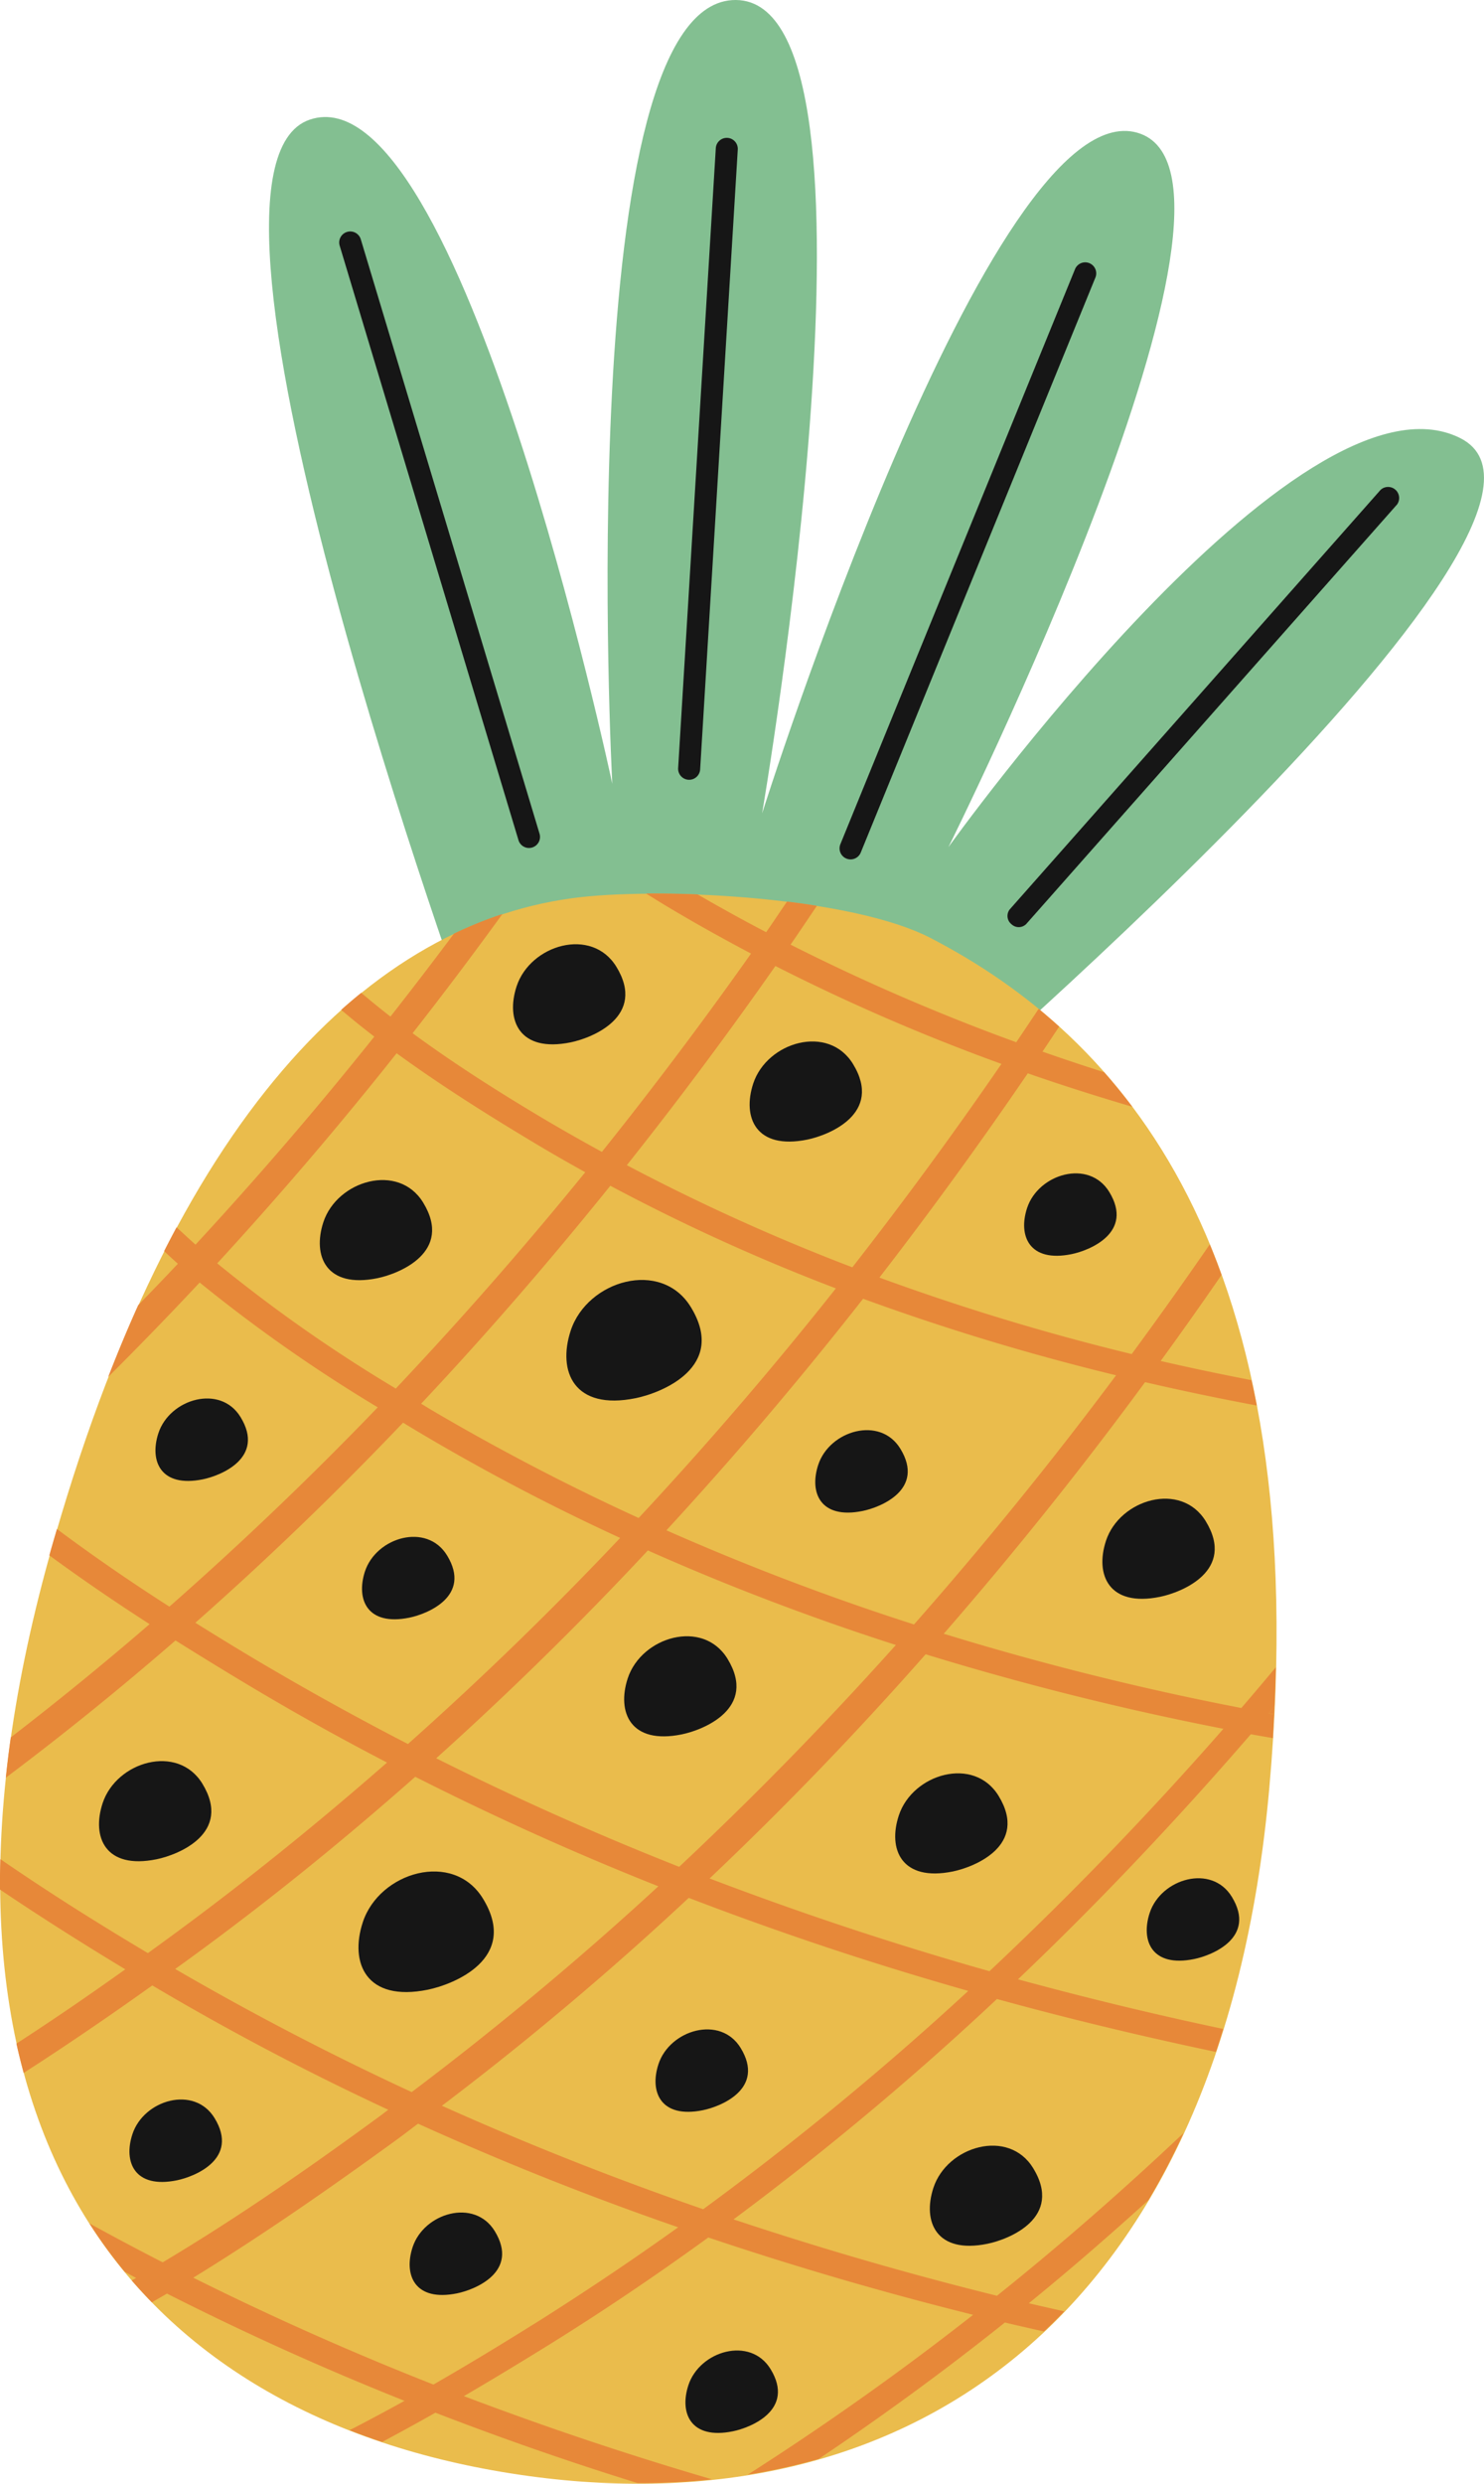 <svg xmlns="http://www.w3.org/2000/svg" width="105.416" height="176.323" viewBox="0 0 105.416 176.323"><g id="pineappleimg" transform="translate(-1025.2 -2754.036)"><g id="Group_10977" data-name="Group 10977" transform="translate(1025.2 2754.036)"><g id="Group_114" data-name="Group 114" transform="translate(0 0)"><path id="Path_568" data-name="Path 568" d="M1751.515,86.157S1729.156,25,1739.845,21.37s21.49,47.143,21.49,47.143-2.967-55.728,8.783-55.637,1.861,57.743,1.861,57.743,16.206-51.279,26.641-48.324-13.405,50.717-13.405,50.717,24.886-34.778,36.351-29.037-39.126,48.863-39.126,48.863S1774.6,90.829,1751.515,86.157Z" transform="translate(-1717.842 -12.876)" fill="#83bf91"></path><path id="Path_569" data-name="Path 569" d="M1721.614,201.182c-14.93,1.661-29.09,15.586-37.764,46.752-11.122,39.966,5.35,60.815,32.756,65.149s50.467-10.281,53.886-48.648-10.776-53.471-24.074-60.355C1740.849,201.2,1727.818,200.5,1721.614,201.182Z" transform="translate(-1680.327 -137.497)" fill="#eabc4c"></path><g id="Group_109" data-name="Group 109" transform="translate(0 63.421)"><path id="Path_570" data-name="Path 570" d="M1947.847,372.526c.009-.185.017-.368.025-.556-.136.165-.27.329-.408.489C1947.593,372.485,1947.717,372.506,1947.847,372.526Z" transform="translate(-1857.341 -314.254)" fill="#e78839"></path><path id="Path_571" data-name="Path 571" d="M1751.125,300.436q-9.463-2.342-18.711-5.424a213.642,213.642,0,0,0,18.708-15.644c5.146,1.417,10.333,2.658,15.554,3.757.18-.532.35-1.08.52-1.63q-7.339-1.553-14.579-3.524c5.8-5.519,11.306-11.347,16.54-17.4.523.1,1.046.182,1.568.277.036-.575.056-1.128.086-1.693-.13-.02-.254-.041-.382-.067.138-.16.272-.324.408-.489.045-.939.074-1.865.094-2.778-.809.968-1.623,1.935-2.448,2.89a203.442,203.442,0,0,1-21.138-5.273q7.515-8.628,14.3-17.86,3.95.915,7.934,1.659c-.115-.612-.246-1.206-.374-1.8-2.16-.42-4.311-.867-6.451-1.363q2.205-3.031,4.323-6.11c-.265-.742-.547-1.462-.837-2.165q-2.711,3.938-5.544,7.785a165.953,165.953,0,0,1-17.922-5.431q5.49-7.1,10.54-14.5c2.452.856,4.933,1.639,7.425,2.376-.647-.863-1.317-1.675-2-2.452q-2.2-.7-4.381-1.463c.4-.592.788-1.186,1.185-1.777-.485-.436-.969-.857-1.458-1.259-.529.791-1.057,1.583-1.59,2.37a147.281,147.281,0,0,1-16.033-6.929c.635-.915,1.248-1.839,1.872-2.758-.7-.111-1.4-.214-2.122-.3-.5.723-.98,1.454-1.483,2.174-1.642-.857-3.266-1.756-4.876-2.684-1.267-.049-2.5-.071-3.656-.06.475.292.955.595,1.43.878,1.979,1.185,3.988,2.306,6.028,3.383q-5.087,7.2-10.594,14.079-1.88-1.028-3.734-2.113c-3.257-1.923-6.571-4.007-9.712-6.312q3.268-4.172,6.377-8.461a29.248,29.248,0,0,0-3.439,1.392q-2.221,2.972-4.512,5.889c-.708-.55-1.4-1.113-2.078-1.687q-.718.58-1.423,1.209c.769.65,1.552,1.288,2.354,1.9q-6.082,7.613-12.7,14.768c-.456-.406-.9-.819-1.346-1.232-.3.554-.593,1.118-.887,1.694.326.3.648.6.979.894-.93.989-1.873,1.967-2.821,2.943-.732,1.62-1.441,3.323-2.131,5.094q3.309-3.293,6.5-6.705a109.41,109.41,0,0,0,12.65,8.861q-7.1,7.377-14.8,14.149c-2.714-1.737-5.392-3.575-7.99-5.512-.181.621-.364,1.236-.54,1.872,2.326,1.7,4.708,3.33,7.124,4.882q-4.812,4.153-9.861,8.04-.208,1.458-.353,2.863,6.2-4.659,12.054-9.745c1.78,1.117,3.566,2.211,5.334,3.267q4.766,2.848,9.693,5.4c-4.9,4.289-9.969,8.391-15.238,12.255q-.867.636-1.75,1.274c-3.5-2.082-7.036-4.3-10.481-6.673-.018.728-.037,1.453-.029,2.159,2.939,1.983,5.934,3.872,8.906,5.666-2.517,1.794-5.1,3.568-7.736,5.273.156.707.33,1.4.515,2.081,3.12-2.005,6.173-4.092,9.138-6.211q8.162,4.832,16.762,8.826c-.165.122-.323.248-.49.372-4.927,3.615-10.122,7.233-15.533,10.459q-2.622-1.343-5.207-2.765a34.663,34.663,0,0,0,2.507,3.436c.271.146.538.3.811.437-.1.06-.209.117-.312.178.46.532.94,1.048,1.43,1.553.358-.207.718-.41,1.073-.62q8.262,4.181,16.876,7.613-1.933,1.07-3.9,2.082c.759.3,1.528.576,2.313.836,1.269-.678,2.532-1.366,3.779-2.076q7.093,2.741,14.368,5a49.562,49.562,0,0,0,5.287-.267q-8.927-2.61-17.63-5.909c2.007-1.169,3.977-2.367,5.912-3.562,3.915-2.425,7.725-5,11.45-7.7q9.288,3.121,18.812,5.488-7.713,6.053-16.007,11.346a43.682,43.682,0,0,0,5.04-1.115q6.81-4.566,13.224-9.683c.924.223,1.842.426,2.767.637.492-.458.979-.935,1.449-1.428-.838-.191-1.68-.377-2.517-.576,2.9-2.359,5.717-4.807,8.488-7.314a50.934,50.934,0,0,0,2.5-4.766C1760.113,292.911,1755.7,296.773,1751.125,300.436Zm16.084-40.251q-7.887,9.006-16.616,17.21-10.086-2.853-19.881-6.585,8.021-7.6,15.345-15.914A206.88,206.88,0,0,0,1767.209,260.186Zm-38.656,9.8q-8.794-3.467-17.261-7.706,7.834-7.041,15.034-14.754a174.6,174.6,0,0,0,17.618,6.71Q1736.594,262.44,1728.553,269.982Zm31.031-34.892q-6.817,9.135-14.353,17.687a177.786,177.786,0,0,1-17.587-6.685q7.306-7.933,13.971-16.438A167.8,167.8,0,0,0,1759.585,235.09Zm-24.2-29.059a142.752,142.752,0,0,0,16.06,6.951q-5.078,7.379-10.592,14.44a144.78,144.78,0,0,1-16.021-7.25Q1730.326,213.264,1735.388,206.031Zm-11.728,15.6a140.035,140.035,0,0,0,16.026,7.287q-6.678,8.429-14.01,16.3a160.971,160.971,0,0,1-14.751-7.687c-.232-.14-.468-.285-.7-.426C1714.9,232.131,1719.374,226.957,1723.66,221.634Zm-27.922,5.511q6.64-7.219,12.745-14.915c3.178,2.31,6.523,4.411,9.8,6.373,1.188.715,2.393,1.4,3.6,2.072q-6.446,7.928-13.459,15.357A105.756,105.756,0,0,1,1695.738,227.145Zm3.414,28.535c-1.65-.974-3.308-1.987-4.966-3.021q7.677-6.778,14.754-14.206c.315.192.634.384.947.573a152.4,152.4,0,0,0,14.474,7.61q-7.217,7.637-15.073,14.63Q1704.146,258.619,1699.152,255.68Zm-6.4,21.56c.3-.219.61-.438.909-.657,5.6-4.067,10.968-8.418,16.146-12.99q8.451,4.276,17.268,7.774-8.385,7.72-17.52,14.609Q1700.967,282.008,1692.752,277.239Zm25.571,25.149c-2.348,1.469-4.761,2.933-7.225,4.349q-8.69-3.417-17.06-7.586c5.008-3.069,9.836-6.445,14.458-9.8.51-.37,1.005-.759,1.51-1.133q9.055,4.1,18.478,7.355Q1723.509,299.128,1718.322,302.389Zm11.932-8.1q-9.439-3.255-18.556-7.342a223.224,223.224,0,0,0,17.535-14.76q9.766,3.748,19.855,6.606A215.711,215.711,0,0,1,1730.255,294.293Z" transform="translate(-1680.305 -200.879)" fill="#e78839"></path></g><g id="Group_110" data-name="Group 110" transform="translate(24.098 16.427)"><path id="Path_572" data-name="Path 572" d="M1765.442,105.308a.78.78,0,0,1-.972-.525l-12.7-42.2a.783.783,0,0,1,1.5-.451l12.7,42.205A.786.786,0,0,1,1765.442,105.308Z" transform="translate(-1751.739 -61.57)" fill="#161616"></path></g><g id="Group_111" data-name="Group 111" transform="translate(48.171 9.8)"><path id="Path_573" data-name="Path 573" d="M1823.836,87.483a.785.785,0,0,1-.734-.83l2.674-43.99a.782.782,0,1,1,1.561.093l-2.672,43.991A.785.785,0,0,1,1823.836,87.483Z" transform="translate(-1823.101 -41.927)" fill="#161616"></path></g><g id="Group_112" data-name="Group 112" transform="translate(59.637 18.641)"><path id="Path_574" data-name="Path 574" d="M1857.578,110.443a.782.782,0,0,1-.429-1.018l16.659-40.8a.783.783,0,1,1,1.449.592l-16.66,40.8A.782.782,0,0,1,1857.578,110.443Z" transform="translate(-1857.091 -68.133)" fill="#161616"></path></g><g id="Group_113" data-name="Group 113" transform="translate(71.564 34.553)"><path id="Path_575" data-name="Path 575" d="M1892.726,146.356a.75.75,0,0,1-.116-1.048l26.342-29.781a.786.786,0,0,1,1.172,1.035l-26.342,29.783A.748.748,0,0,1,1892.726,146.356Z" transform="translate(-1892.446 -115.304)" fill="#161616"></path></g></g><path id="Path_576" data-name="Path 576" d="M1804.493,290.622c1.85-.378,6.508-2.223,3.917-6.46-2.108-3.45-7.366-1.9-8.538,1.669C1798.921,288.721,1800.1,291.518,1804.493,290.622Z" transform="translate(-1759.333 -191.366)" fill="#161616"></path><path id="Path_577" data-name="Path 577" d="M1760.721,415.106c1.851-.378,6.508-2.224,3.917-6.461-2.106-3.448-7.366-1.9-8.538,1.671C1755.15,413.2,1756.327,416,1760.721,415.106Z" transform="translate(-1730.328 -273.857)" fill="#161616"></path><path id="Path_578" data-name="Path 578" d="M1759.9,342.03c1.266-.258,4.448-1.52,2.678-4.416-1.44-2.358-5.034-1.3-5.836,1.14C1756.1,340.73,1756.9,342.642,1759.9,342.03Z" transform="translate(-1730.82 -227.192)" fill="#161616"></path><path id="Path_579" data-name="Path 579" d="M1925.144,413.873c1.266-.257,4.448-1.52,2.678-4.415-1.439-2.358-5.034-1.3-5.836,1.141C1921.337,412.575,1922.141,414.486,1925.144,413.873Z" transform="translate(-1840.318 -274.8)" fill="#161616"></path><path id="Path_580" data-name="Path 580" d="M1899.329,265.532c1.265-.257,4.448-1.52,2.678-4.416-1.441-2.357-5.035-1.295-5.837,1.142C1895.521,264.232,1896.326,266.144,1899.329,265.532Z" transform="translate(-1823.211 -176.5)" fill="#161616"></path><path id="Path_581" data-name="Path 581" d="M1855.343,319.574c1.265-.258,4.448-1.52,2.678-4.417-1.439-2.358-5.033-1.3-5.835,1.141C1851.535,318.273,1852.34,320.185,1855.343,319.574Z" transform="translate(-1794.063 -212.31)" fill="#161616"></path><path id="Path_582" data-name="Path 582" d="M1828.008,513.255c1.265-.257,4.447-1.519,2.678-4.416-1.441-2.358-5.035-1.3-5.837,1.142C1824.2,511.956,1825.005,513.867,1828.008,513.255Z" transform="translate(-1775.949 -340.656)" fill="#161616"></path><path id="Path_583" data-name="Path 583" d="M1821.711,445.681c1.265-.258,4.448-1.519,2.678-4.416-1.44-2.358-5.035-1.295-5.837,1.142C1817.9,444.381,1818.708,446.293,1821.711,445.681Z" transform="translate(-1771.776 -295.878)" fill="#161616"></path><path id="Path_584" data-name="Path 584" d="M1769.934,484.223c1.264-.258,4.447-1.52,2.677-4.417-1.441-2.358-5.036-1.3-5.836,1.141C1766.126,482.922,1766.931,484.834,1769.934,484.223Z" transform="translate(-1737.466 -321.417)" fill="#161616"></path><path id="Path_585" data-name="Path 585" d="M1710.932,460.437c1.266-.259,4.449-1.521,2.679-4.417-1.44-2.357-5.036-1.3-5.836,1.142C1707.124,459.137,1707.93,461.048,1710.932,460.437Z" transform="translate(-1698.369 -305.655)" fill="#161616"></path><path id="Path_586" data-name="Path 586" d="M1716.408,312.916c1.265-.258,4.448-1.52,2.677-4.417-1.439-2.358-5.035-1.3-5.836,1.142C1712.6,311.616,1713.406,313.527,1716.408,312.916Z" transform="translate(-1701.997 -207.899)" fill="#161616"></path><path id="Path_587" data-name="Path 587" d="M1815.824,364.177c1.537-.312,5.4-1.846,3.252-5.364-1.749-2.862-6.115-1.574-7.089,1.386C1811.2,362.6,1812.178,364.92,1815.824,364.177Z" transform="translate(-1767.396 -241.053)" fill="#161616"></path><path id="Path_588" data-name="Path 588" d="M1705.246,390.454c1.537-.313,5.4-1.846,3.251-5.364-1.749-2.863-6.114-1.574-7.087,1.387C1700.62,388.876,1701.6,391.2,1705.246,390.454Z" transform="translate(-1694.121 -258.465)" fill="#161616"></path><path id="Path_589" data-name="Path 589" d="M1751.739,268.174c1.535-.313,5.4-1.848,3.252-5.365-1.749-2.862-6.115-1.573-7.09,1.387C1747.113,266.595,1748.092,268.917,1751.739,268.174Z" transform="translate(-1724.93 -177.435)" fill="#161616"></path><path id="Path_590" data-name="Path 590" d="M1842.25,239.009c1.535-.313,5.4-1.847,3.253-5.365-1.75-2.862-6.116-1.573-7.09,1.387C1837.624,237.43,1838.6,239.752,1842.25,239.009Z" transform="translate(-1784.908 -158.108)" fill="#161616"></path><path id="Path_591" data-name="Path 591" d="M1872.9,393.027c1.535-.315,5.4-1.848,3.252-5.365-1.749-2.862-6.115-1.574-7.088,1.387C1868.27,391.447,1869.251,393.769,1872.9,393.027Z" transform="translate(-1805.216 -260.17)" fill="#161616"></path><path id="Path_592" data-name="Path 592" d="M1792.425,218.549c1.536-.313,5.4-1.846,3.252-5.364-1.75-2.863-6.115-1.574-7.089,1.386C1787.8,216.97,1788.778,219.293,1792.425,218.549Z" transform="translate(-1751.891 -144.551)" fill="#161616"></path><path id="Path_593" data-name="Path 593" d="M1916.532,335.229c1.537-.313,5.4-1.846,3.252-5.364-1.749-2.862-6.114-1.574-7.088,1.385C1911.906,333.651,1912.886,335.973,1916.532,335.229Z" transform="translate(-1834.132 -221.87)" fill="#161616"></path><path id="Path_594" data-name="Path 594" d="M1880.195,471.377c1.538-.313,5.4-1.846,3.253-5.364-1.75-2.862-6.114-1.573-7.089,1.387C1875.57,469.8,1876.55,472.121,1880.195,471.377Z" transform="translate(-1810.053 -312.09)" fill="#161616"></path></g></g></svg>